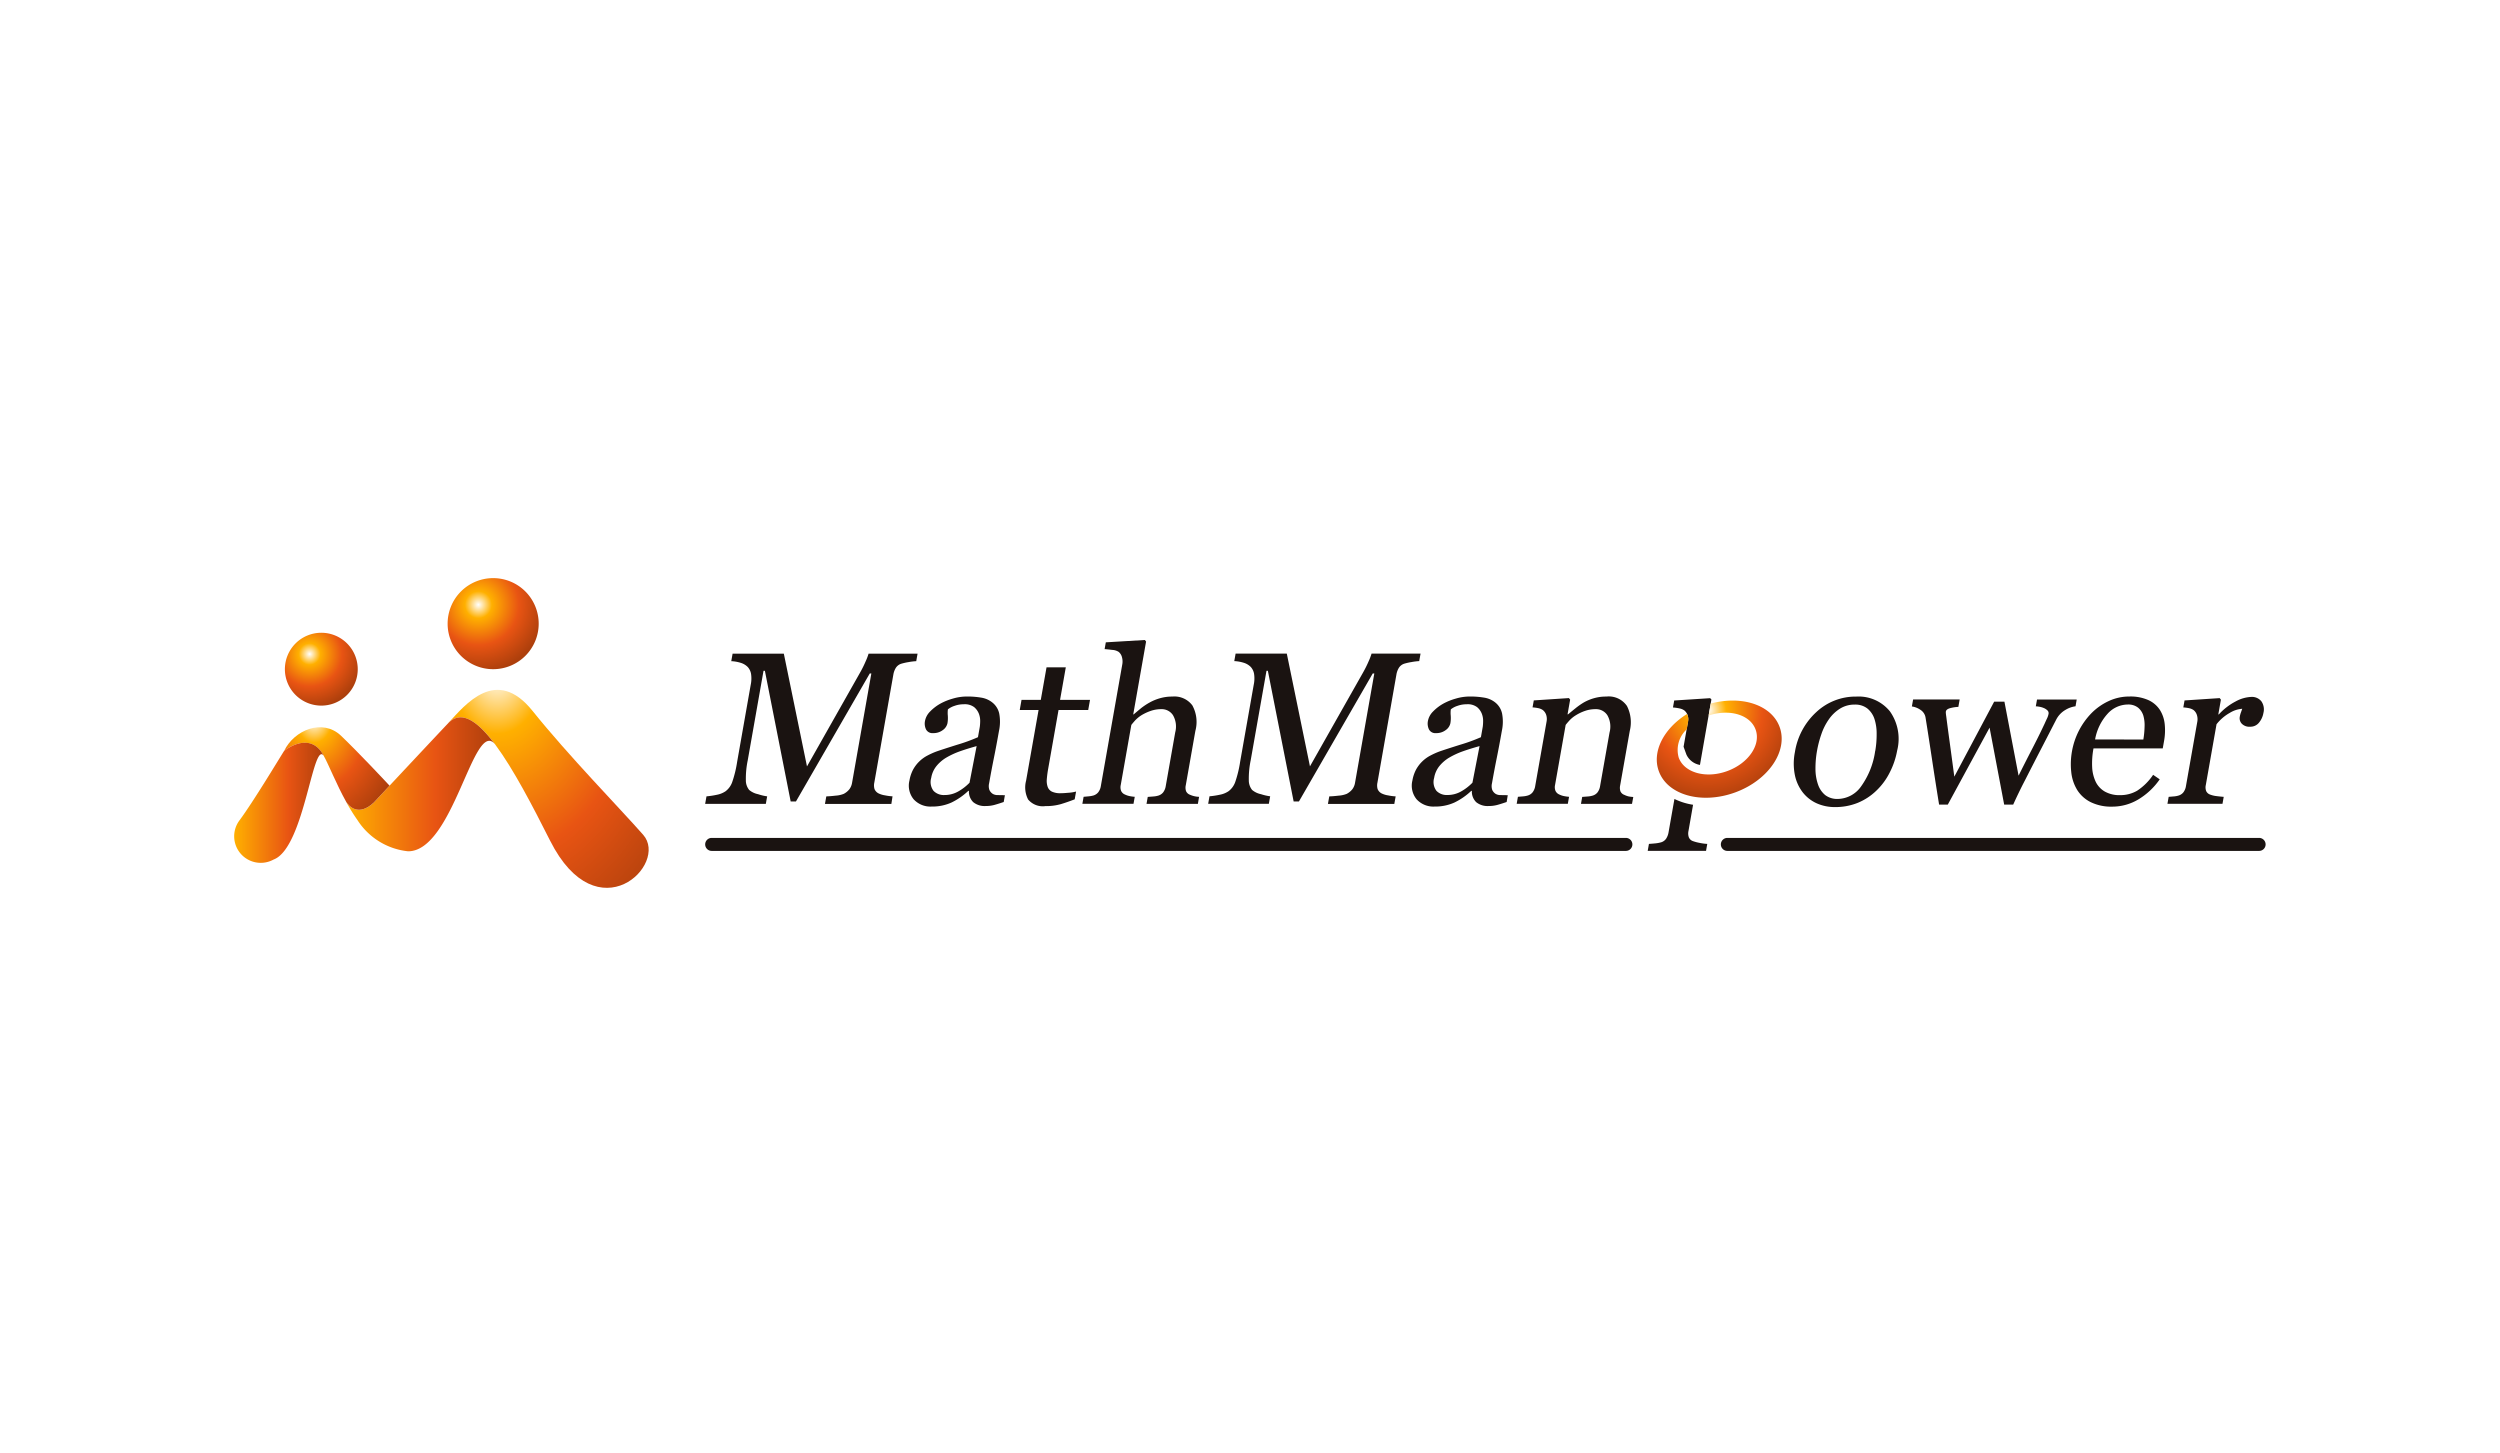 <svg xmlns="http://www.w3.org/2000/svg" xmlns:xlink="http://www.w3.org/1999/xlink" width="160" height="93" viewBox="0 0 160 93"><defs><radialGradient id="radial-gradient" cx="0.388" cy="0.135" r="0.854" gradientTransform="translate(0.112) scale(0.776 1)" gradientUnits="objectBoundingBox"><stop offset="0" stop-color="#fff"></stop><stop offset="0.2" stop-color="#ffb000"></stop><stop offset="0.6" stop-color="#e85413"></stop><stop offset="1" stop-color="#ad3f0c"></stop></radialGradient><radialGradient id="radial-gradient-2" cx="0.338" cy="0.292" r="0.741" gradientTransform="translate(0)" xlink:href="#radial-gradient"></radialGradient><radialGradient id="radial-gradient-3" cx="0.338" cy="0.292" r="0.741" gradientTransform="translate(0.001)" xlink:href="#radial-gradient"></radialGradient><radialGradient id="radial-gradient-4" cx="0.223" cy="0.025" r="1.05" gradientTransform="translate(0.003 -0.002) scale(0.987 1.084)" xlink:href="#radial-gradient"></radialGradient><linearGradient id="linear-gradient" y1="0.5" x2="1" y2="0.5" gradientUnits="objectBoundingBox"><stop offset="0" stop-color="#ffb000"></stop><stop offset="0.6" stop-color="#e85413"></stop><stop offset="1" stop-color="#ad3f0c"></stop></linearGradient><radialGradient id="radial-gradient-5" cx="0.325" cy="0.012" r="1.088" gradientTransform="translate(0.03 -0.001) scale(0.783 1.084)" xlink:href="#radial-gradient"></radialGradient><radialGradient id="radial-gradient-6" cx="-62.81" cy="-95.719" r="113.001" gradientTransform="translate(74.616 8.053) scale(1.708 1.084)" xlink:href="#radial-gradient"></radialGradient></defs><g id="products-5" transform="translate(-255 -734)"><path id="bg" d="M.5.5h160v93H.5Z" transform="translate(254.5 733.5)" fill="#fff"></path><g id="&#x30B0;&#x30EB;&#x30FC;&#x30D7;_29" data-name="&#x30B0;&#x30EB;&#x30FC;&#x30D7; 29" transform="translate(51.113 736.046)"><g id="&#x30B0;&#x30EB;&#x30FC;&#x30D7;_21" data-name="&#x30B0;&#x30EB;&#x30FC;&#x30D7; 21" transform="translate(249.022 38.914)"><g id="&#x30B0;&#x30EB;&#x30FC;&#x30D7;_20" data-name="&#x30B0;&#x30EB;&#x30FC;&#x30D7; 20"><path id="&#x30D1;&#x30B9;_70" data-name="&#x30D1;&#x30B9; 70" d="M344.949,62.883H340.7l.085-.481q.231-.006.6-.048a1.668,1.668,0,0,0,.518-.115,1.138,1.138,0,0,0,.36-.295.942.942,0,0,0,.172-.417l1.233-6.993h-.1l-4.724,8.192h-.339l-1.65-8.361h-.088L335.756,60.1a5.755,5.755,0,0,0-.119,1.267.974.974,0,0,0,.212.623,1.278,1.278,0,0,0,.569.271A3.258,3.258,0,0,0,337,62.4l-.085.481h-3.883l.085-.481a5.3,5.3,0,0,0,.658-.1,1.487,1.487,0,0,0,.558-.223,1.26,1.26,0,0,0,.428-.583,7.387,7.387,0,0,0,.32-1.315l.867-4.919a1.952,1.952,0,0,0,.021-.7.875.875,0,0,0-.214-.441,1.072,1.072,0,0,0-.467-.271,2.368,2.368,0,0,0-.585-.1l.085-.481h3.279l1.482,7.217,3.416-6.037a7.14,7.14,0,0,0,.342-.695,3.715,3.715,0,0,0,.184-.485h3.135l-.085.481a3.744,3.744,0,0,0-.5.061,3.593,3.593,0,0,0-.448.1.636.636,0,0,0-.36.271,1.193,1.193,0,0,0-.154.413l-1.222,6.932a.836.836,0,0,0,.011.4.537.537,0,0,0,.262.285,1.372,1.372,0,0,0,.411.125,3.315,3.315,0,0,0,.483.064Z" transform="translate(-333.037 -52.393)" fill="#1a1311"></path><path id="&#x30D1;&#x30B9;_71" data-name="&#x30D1;&#x30B9; 71" d="M388.49,70.411q-.339.115-.592.186a2.073,2.073,0,0,1-.558.071,1.153,1.153,0,0,1-.8-.247.942.942,0,0,1-.276-.722h-.041a4.248,4.248,0,0,1-1.077.746,2.949,2.949,0,0,1-1.262.257,1.452,1.452,0,0,1-1.155-.461,1.375,1.375,0,0,1-.272-1.206,2.325,2.325,0,0,1,.23-.691,2.218,2.218,0,0,1,.933-.912,4.828,4.828,0,0,1,.567-.254q.325-.115,1.312-.427a11.008,11.008,0,0,0,1.343-.488l.118-.671a2.851,2.851,0,0,0,.023-.339,1.265,1.265,0,0,0-.076-.474,1.053,1.053,0,0,0-.306-.437,1,1,0,0,0-.668-.186,1.718,1.718,0,0,0-.6.105,1.309,1.309,0,0,0-.415.22,1.789,1.789,0,0,0-.006.4,2.025,2.025,0,0,1-.022.488.722.722,0,0,1-.29.433.979.979,0,0,1-.628.2.457.457,0,0,1-.456-.241.861.861,0,0,1-.064-.539,1.16,1.16,0,0,1,.325-.6,2.857,2.857,0,0,1,.662-.508,3.779,3.779,0,0,1,.8-.322,3.139,3.139,0,0,1,.87-.132,5.337,5.337,0,0,1,.979.078,1.5,1.5,0,0,1,.71.335,1.232,1.232,0,0,1,.405.681,2.792,2.792,0,0,1-.016,1.108q-.171.969-.323,1.718t-.309,1.636a.77.77,0,0,0,.017.42.572.572,0,0,0,.234.264.62.62,0,0,0,.31.068q.219.006.449.007Zm-1.734-3.578q-.606.169-1.068.333a5.022,5.022,0,0,0-.878.407,2.38,2.38,0,0,0-.632.547,1.632,1.632,0,0,0-.329.75A.931.931,0,0,0,384,69.7a.915.915,0,0,0,.7.265,1.751,1.751,0,0,0,.888-.234,3.189,3.189,0,0,0,.714-.553Z" transform="translate(-369.387 -60.043)" fill="#1a1311"></path><path id="&#x30D1;&#x30B9;_72" data-name="&#x30D1;&#x30B9; 72" d="M412.794,65.046q-.473.183-.888.308a3.43,3.43,0,0,1-.984.125,1.221,1.221,0,0,1-1.108-.423,1.677,1.677,0,0,1-.131-1.2l.8-4.526h-1.206l.115-.65h1.233l.367-2.08h1.233l-.367,2.08h1.917l-.115.65h-1.9l-.658,3.734a6.847,6.847,0,0,0-.093.7,1.173,1.173,0,0,0,.059.491.54.54,0,0,0,.272.3,1.265,1.265,0,0,0,.565.1q.17,0,.5-.03a2.392,2.392,0,0,0,.478-.078Z" transform="translate(-389.149 -54.849)" fill="#1a1311"></path><path id="&#x30D1;&#x30B9;_73" data-name="&#x30D1;&#x30B9; 73" d="M431.857,60.444H428.57l.079-.447.35-.027a1.41,1.41,0,0,0,.321-.055.622.622,0,0,0,.319-.213.9.9,0,0,0,.162-.4l.606-3.435a1.452,1.452,0,0,0-.143-1.1.862.862,0,0,0-.75-.386,2.038,2.038,0,0,0-.675.112,3.038,3.038,0,0,0-.588.274,2.079,2.079,0,0,0-.413.339q-.152.169-.24.285l-.677,3.842a.661.661,0,0,0,.024.38.457.457,0,0,0,.241.23,1.3,1.3,0,0,0,.29.1,2.4,2.4,0,0,0,.341.047l-.079.447h-3.273l.079-.447.328-.03a1.71,1.71,0,0,0,.292-.051.634.634,0,0,0,.32-.213.871.871,0,0,0,.164-.4l1.372-7.784A1.031,1.031,0,0,0,427,51.06a.635.635,0,0,0-.214-.346.843.843,0,0,0-.408-.125q-.3-.037-.489-.051l.076-.434,2.5-.149.077.1-.822,4.662h.027q.263-.223.477-.4a4.167,4.167,0,0,1,.546-.362,3.08,3.08,0,0,1,.655-.271,2.823,2.823,0,0,1,.8-.109,1.429,1.429,0,0,1,1.278.565,2.2,2.2,0,0,1,.194,1.63l-.613,3.476a.7.7,0,0,0,.017.383.434.434,0,0,0,.243.227,1.562,1.562,0,0,0,.59.136Z" transform="translate(-400.328 -49.955)" fill="#1a1311"></path><path id="&#x30D1;&#x30B9;_74" data-name="&#x30D1;&#x30B9; 74" d="M466.881,62.883h-4.248l.085-.481q.231-.006.6-.048a1.67,1.67,0,0,0,.518-.115,1.144,1.144,0,0,0,.36-.295.939.939,0,0,0,.172-.417l1.233-6.993h-.1l-4.724,8.192h-.339l-1.65-8.361H458.7L457.688,60.1a5.742,5.742,0,0,0-.119,1.267.976.976,0,0,0,.212.623,1.277,1.277,0,0,0,.569.271,3.26,3.26,0,0,0,.586.135l-.085.481h-3.883l.085-.481a5.309,5.309,0,0,0,.658-.1,1.487,1.487,0,0,0,.558-.223,1.26,1.26,0,0,0,.428-.583,7.417,7.417,0,0,0,.319-1.315l.868-4.919a1.958,1.958,0,0,0,.021-.7.875.875,0,0,0-.214-.441,1.069,1.069,0,0,0-.467-.271,2.368,2.368,0,0,0-.585-.1l.085-.481H460l1.482,7.217,3.416-6.037a7.141,7.141,0,0,0,.343-.695,3.7,3.7,0,0,0,.184-.485h3.135l-.085.481a3.725,3.725,0,0,0-.495.061,3.6,3.6,0,0,0-.449.1.635.635,0,0,0-.359.271,1.2,1.2,0,0,0-.154.413L465.8,61.528a.836.836,0,0,0,.011.4.537.537,0,0,0,.261.285,1.374,1.374,0,0,0,.412.125,3.314,3.314,0,0,0,.483.064Z" transform="translate(-422.78 -52.393)" fill="#1a1311"></path><path id="&#x30D1;&#x30B9;_75" data-name="&#x30D1;&#x30B9; 75" d="M510.422,70.411q-.339.115-.592.186a2.076,2.076,0,0,1-.558.071,1.154,1.154,0,0,1-.8-.247.942.942,0,0,1-.276-.722h-.04a4.244,4.244,0,0,1-1.077.746,2.948,2.948,0,0,1-1.262.257,1.451,1.451,0,0,1-1.155-.461,1.375,1.375,0,0,1-.272-1.206,2.325,2.325,0,0,1,.23-.691,2.222,2.222,0,0,1,.933-.912,4.871,4.871,0,0,1,.567-.254q.326-.115,1.312-.427a11.009,11.009,0,0,0,1.343-.488l.118-.671a2.856,2.856,0,0,0,.022-.339,1.254,1.254,0,0,0-.076-.474,1.055,1.055,0,0,0-.306-.437,1,1,0,0,0-.669-.186,1.715,1.715,0,0,0-.6.105,1.31,1.31,0,0,0-.415.22,1.792,1.792,0,0,0-.006.4,2.009,2.009,0,0,1-.022.488.719.719,0,0,1-.29.433.978.978,0,0,1-.628.2.456.456,0,0,1-.455-.241.86.86,0,0,1-.064-.539,1.161,1.161,0,0,1,.325-.6,2.864,2.864,0,0,1,.662-.508,3.773,3.773,0,0,1,.8-.322,3.139,3.139,0,0,1,.87-.132,5.339,5.339,0,0,1,.979.078,1.5,1.5,0,0,1,.71.335,1.233,1.233,0,0,1,.4.681,2.792,2.792,0,0,1-.016,1.108q-.171.969-.323,1.718t-.309,1.636a.773.773,0,0,0,.017.42.574.574,0,0,0,.234.264.62.62,0,0,0,.31.068q.219.006.449.007Zm-1.734-3.578q-.607.169-1.068.333a5.026,5.026,0,0,0-.878.407,2.388,2.388,0,0,0-.632.547,1.628,1.628,0,0,0-.329.75.931.931,0,0,0,.149.828.914.914,0,0,0,.7.265,1.752,1.752,0,0,0,.888-.234,3.182,3.182,0,0,0,.714-.553Z" transform="translate(-459.131 -60.043)" fill="#1a1311"></path><path id="&#x30D1;&#x30B9;_76" data-name="&#x30D1;&#x30B9; 76" d="M537.142,70.552h-3.266l.079-.447.347-.027a1.4,1.4,0,0,0,.318-.055.62.62,0,0,0,.319-.213.891.891,0,0,0,.161-.4l.606-3.435a1.451,1.451,0,0,0-.143-1.1.862.862,0,0,0-.75-.386,2.031,2.031,0,0,0-.679.112,2.892,2.892,0,0,0-.578.274,1.94,1.94,0,0,0-.416.336q-.164.18-.244.288l-.678,3.842a.638.638,0,0,0,.028.38.471.471,0,0,0,.244.23,1.151,1.151,0,0,0,.29.1,2.594,2.594,0,0,0,.334.047l-.079.447h-3.273l.079-.447.327-.027a1.4,1.4,0,0,0,.3-.054.622.622,0,0,0,.319-.214.885.885,0,0,0,.161-.4l.727-4.121a.85.85,0,0,0-.024-.423.652.652,0,0,0-.219-.314.771.771,0,0,0-.284-.119,2.56,2.56,0,0,0-.371-.05l.079-.447,2.249-.149.078.1-.166.942h.034c.127-.109.286-.238.475-.39a4.558,4.558,0,0,1,.526-.369,2.942,2.942,0,0,1,.644-.271,2.779,2.779,0,0,1,.8-.109,1.41,1.41,0,0,1,1.321.6,2.291,2.291,0,0,1,.182,1.6l-.613,3.476a.729.729,0,0,0,.014.383.417.417,0,0,0,.238.227,1.472,1.472,0,0,0,.265.1,2.006,2.006,0,0,0,.321.041Z" transform="translate(-477.829 -60.063)" fill="#1a1311"></path></g></g><g id="&#x30B0;&#x30EB;&#x30FC;&#x30D7;_23" data-name="&#x30B0;&#x30EB;&#x30FC;&#x30D7; 23" transform="translate(318.684 42.533)"><g id="&#x30B0;&#x30EB;&#x30FC;&#x30D7;_22" data-name="&#x30B0;&#x30EB;&#x30FC;&#x30D7; 22" transform="translate(0 0)"><path id="&#x30D1;&#x30B9;_77" data-name="&#x30D1;&#x30B9; 77" d="M603.537,67.124a4.985,4.985,0,0,1-.468,1.386,4.184,4.184,0,0,1-.842,1.155,3.777,3.777,0,0,1-1.227.806,3.832,3.832,0,0,1-1.431.265A2.823,2.823,0,0,1,598.4,70.5a2.385,2.385,0,0,1-.9-.7,2.692,2.692,0,0,1-.507-1.108,3.743,3.743,0,0,1,0-1.467,4.4,4.4,0,0,1,1.364-2.561,3.676,3.676,0,0,1,2.567-1,2.577,2.577,0,0,1,2.15.945A3.048,3.048,0,0,1,603.537,67.124Zm-1.4.014a6.093,6.093,0,0,0,.088-1.074,3.019,3.019,0,0,0-.137-.959,1.464,1.464,0,0,0-.451-.674,1.247,1.247,0,0,0-.817-.254,1.745,1.745,0,0,0-.938.258,2.453,2.453,0,0,0-.725.7,3.74,3.74,0,0,0-.472.942,6.82,6.82,0,0,0-.269,1.023,6.375,6.375,0,0,0-.106,1.2,3.046,3.046,0,0,0,.162.986,1.5,1.5,0,0,0,.46.681,1.269,1.269,0,0,0,.822.248,1.86,1.86,0,0,0,1.488-.82A5.075,5.075,0,0,0,602.132,67.138Z" transform="translate(-596.917 -63.662)" fill="#1a1311"></path><path id="&#x30D1;&#x30B9;_78" data-name="&#x30D1;&#x30B9; 78" d="M636.027,64.814a1.666,1.666,0,0,0-.655.237,1.533,1.533,0,0,0-.589.63q-.514,1-.973,1.887t-1.027,2q-.184.352-.381.759t-.364.779h-.578l-.934-4.925-2.674,4.925h-.557q-.243-1.5-.466-2.984t-.4-2.579a.721.721,0,0,0-.325-.5,1.26,1.26,0,0,0-.551-.217l.079-.447h2.98l-.084.474a2.357,2.357,0,0,0-.5.074q-.273.068-.3.224a.543.543,0,0,0,0,.115c.006.059.013.122.024.19q.091.71.211,1.586t.306,2.276l2.551-4.8h.656l.906,4.736q.451-.906.89-1.755t.786-1.593q.078-.176.148-.321a1.144,1.144,0,0,0,.095-.288.239.239,0,0,0-.07-.217.711.711,0,0,0-.237-.155,1.236,1.236,0,0,0-.28-.081,1.486,1.486,0,0,0-.229-.027l.077-.433h2.54Z" transform="translate(-617.99 -64.191)" fill="#1a1311"></path><path id="&#x30D1;&#x30B9;_79" data-name="&#x30D1;&#x30B9; 79" d="M669.778,68.96a4.43,4.43,0,0,1-1.349,1.274,3.246,3.246,0,0,1-1.7.474,2.965,2.965,0,0,1-1.362-.285,2.149,2.149,0,0,1-.864-.772,2.722,2.722,0,0,1-.385-1.139,4.675,4.675,0,0,1,.05-1.375,4.663,4.663,0,0,1,1.237-2.406,3.779,3.779,0,0,1,1.1-.776,3.091,3.091,0,0,1,1.336-.295,2.81,2.81,0,0,1,1.213.23,1.737,1.737,0,0,1,.736.63,2.084,2.084,0,0,1,.306.894,3.818,3.818,0,0,1-.045,1.118l-.079.447H665.54a5.2,5.2,0,0,0-.086,1.2,2.452,2.452,0,0,0,.23.944,1.457,1.457,0,0,0,.582.621,1.9,1.9,0,0,0,.977.228,2.129,2.129,0,0,0,1.09-.283,3.624,3.624,0,0,0,1.023-1.018Zm-1.048-2.547a5.545,5.545,0,0,0,.078-.811,2.242,2.242,0,0,0-.079-.723,1.075,1.075,0,0,0-.338-.507,1.011,1.011,0,0,0-.663-.2,1.758,1.758,0,0,0-1.286.591,3.293,3.293,0,0,0-.8,1.645Z" transform="translate(-646.353 -63.662)" fill="#1a1311"></path><path id="&#x30D1;&#x30B9;_80" data-name="&#x30D1;&#x30B9; 80" d="M693.669,64.788a1.322,1.322,0,0,1-.277.613.7.7,0,0,1-.569.268.674.674,0,0,1-.545-.2.508.508,0,0,1-.123-.433,1.526,1.526,0,0,1,.071-.271q.045-.122.087-.244a1.747,1.747,0,0,0-.791.258,2.855,2.855,0,0,0-.854.732l-.686,3.889a.674.674,0,0,0,.023.386.43.43,0,0,0,.248.224,1.625,1.625,0,0,0,.419.1q.262.034.456.047l-.079.447h-3.523l.079-.447.327-.027a1.4,1.4,0,0,0,.3-.054.621.621,0,0,0,.319-.214.889.889,0,0,0,.161-.4l.727-4.121a.875.875,0,0,0-.025-.413.642.642,0,0,0-.217-.325.772.772,0,0,0-.284-.119,2.561,2.561,0,0,0-.371-.05l.079-.447,2.249-.149.078.1-.166.942h.034a3.921,3.921,0,0,1,1.082-.833,2.265,2.265,0,0,1,.992-.285.772.772,0,0,1,.645.277A.906.906,0,0,1,693.669,64.788Z" transform="translate(-663.607 -63.738)" fill="#1a1311"></path></g></g><path id="&#x30D1;&#x30B9;_81" data-name="&#x30D1;&#x30B9; 81" d="M391.952,98.765H333.444a.416.416,0,0,1,0-.832h58.508a.416.416,0,1,1,0,.832Z" transform="translate(-84.009 -46.353)" fill="#1a1311"></path><path id="&#x30D1;&#x30B9;_82" data-name="&#x30D1;&#x30B9; 82" d="M613.707,98.765H579.675a.416.416,0,1,1,0-.832h34.032a.416.416,0,1,1,0,.832Z" transform="translate(-265.237 -46.353)" fill="#1a1311"></path><g id="&#x30B0;&#x30EB;&#x30FC;&#x30D7;_25" data-name="&#x30B0;&#x30EB;&#x30FC;&#x30D7; 25" transform="translate(309.338 42.641)"><g id="&#x30B0;&#x30EB;&#x30FC;&#x30D7;_24" data-name="&#x30B0;&#x30EB;&#x30FC;&#x30D7; 24" transform="translate(0 0)"><path id="&#x30D1;&#x30B9;_83" data-name="&#x30D1;&#x30B9; 83" d="M568.369,64.852a.675.675,0,0,1,.21.3.755.755,0,0,1,.032.393l-.288,1.633.181.5a1.174,1.174,0,0,0,.867.664l.733-4.192-.081-.081-2.3.149-.079.447a3,3,0,0,1,.41.058A.8.8,0,0,1,568.369,64.852Z" transform="translate(-566.025 -64.073)" fill="#1a1311"></path><path id="&#x30D1;&#x30B9;_84" data-name="&#x30D1;&#x30B9; 84" d="M564.4,91.19a.429.429,0,0,1-.25-.238.743.743,0,0,1-.023-.408l.293-1.676a4.172,4.172,0,0,1-1.192-.371l-.377,2.137a1.057,1.057,0,0,1-.152.4.586.586,0,0,1-.326.237,2.106,2.106,0,0,1-.364.068c-.134.013-.271.024-.413.034l-.079.447h3.733l.079-.447a3.176,3.176,0,0,1-.487-.065A2.635,2.635,0,0,1,564.4,91.19Z" transform="translate(-561.515 -82.05)" fill="#1a1311"></path></g><path id="&#x30D1;&#x30B9;_85" data-name="&#x30D1;&#x30B9; 85" d="M571.572,66.327c-.515-1.417-2.431-2.041-4.411-1.5l-.134.764c1.329-.443,2.662-.054,3.007.9.354.972-.462,2.162-1.821,2.657s-2.749.107-3.1-.865a1.792,1.792,0,0,1,.514-1.81l.089-.5a.755.755,0,0,0-.032-.393.775.775,0,0,0-.043-.085c-1.477.922-2.261,2.406-1.8,3.661.556,1.528,2.739,2.136,4.876,1.359S572.128,67.855,571.572,66.327Z" transform="translate(-563.126 -64.484)" fill="url(#radial-gradient)"></path></g><g id="&#x30B0;&#x30EB;&#x30FC;&#x30D7;_28" data-name="&#x30B0;&#x30EB;&#x30FC;&#x30D7; 28" transform="translate(218.887 34.954)"><path id="&#x30D1;&#x30B9;_86" data-name="&#x30D1;&#x30B9; 86" d="M276.412,37.868a2.914,2.914,0,1,1-2.914-2.914A2.914,2.914,0,0,1,276.412,37.868Z" transform="translate(-256.936 -34.954)" fill="url(#radial-gradient-2)"></path><path id="&#x30D1;&#x30B9;_87" data-name="&#x30D1;&#x30B9; 87" d="M235.8,50.533a2.331,2.331,0,1,1-2.332-2.332A2.332,2.332,0,0,1,235.8,50.533Z" transform="translate(-227.905 -44.704)" fill="url(#radial-gradient-3)"></path><g id="&#x30B0;&#x30EB;&#x30FC;&#x30D7;_27" data-name="&#x30B0;&#x30EB;&#x30FC;&#x30D7; 27" transform="translate(0 7.151)"><path id="&#x30D1;&#x30B9;_88" data-name="&#x30D1;&#x30B9; 88" d="M270.666,64.19c1.121-1.216,3.094-3.69,5.415-.8s5.545,6.186,7.078,7.926c1.663,1.887-2.927,6.388-5.956.377C274.94,67.207,272.358,62.381,270.666,64.19Z" transform="translate(-256.997 -62.042)" fill="url(#radial-gradient-4)"></path><path id="&#x30D1;&#x30B9;_89" data-name="&#x30D1;&#x30B9; 89" d="M252.475,69.084c-.817.86-3.327,3.544-4.765,5.081-1.025.945-1.625.164-1.774-.074a11.938,11.938,0,0,0,.735,1.187,4.384,4.384,0,0,0,3.243,2c2.9,0,4.186-8.472,5.544-6.868C254.346,68.925,253.3,68.212,252.475,69.084Z" transform="translate(-238.795 -66.946)" fill="url(#linear-gradient)"></path><g id="&#x30B0;&#x30EB;&#x30FC;&#x30D7;_26" data-name="&#x30B0;&#x30EB;&#x30FC;&#x30D7; 26" transform="translate(3.186 2.393)"><path id="&#x30D1;&#x30B9;_90" data-name="&#x30D1;&#x30B9; 90" d="M236.683,75.932l1.016-1.087c-.3-.326-2.021-2.16-3.1-3.191-1.188-1.134-3.011-.361-3.644.962,0,0,1.616-1.323,2.5.257.37.66.828,1.858,1.475,3.018C235.111,76.161,235.7,76.837,236.683,75.932Z" transform="translate(-230.954 -71.106)" fill="url(#radial-gradient-5)"></path><path id="&#x30D1;&#x30B9;_91" data-name="&#x30D1;&#x30B9; 91" d="M246.362,89.842l-.03-.051Z" transform="translate(-242.272 -84.858)" fill="url(#radial-gradient-6)"></path></g><path id="&#x30D1;&#x30B9;_92" data-name="&#x30D1;&#x30B9; 92" d="M224.576,75.639c-.887-1.581-2.5-.257-2.5-.257.009-.018.02-.036.03-.055-.46.728-1.94,3.2-2.866,4.47a1.7,1.7,0,0,0,2.155,2.542c2.028-.756,2.537-8.069,3.274-6.53h0C224.635,75.751,224.6,75.691,224.576,75.639Z" transform="translate(-218.887 -71.479)" fill="url(#linear-gradient)"></path></g></g></g></g></svg>